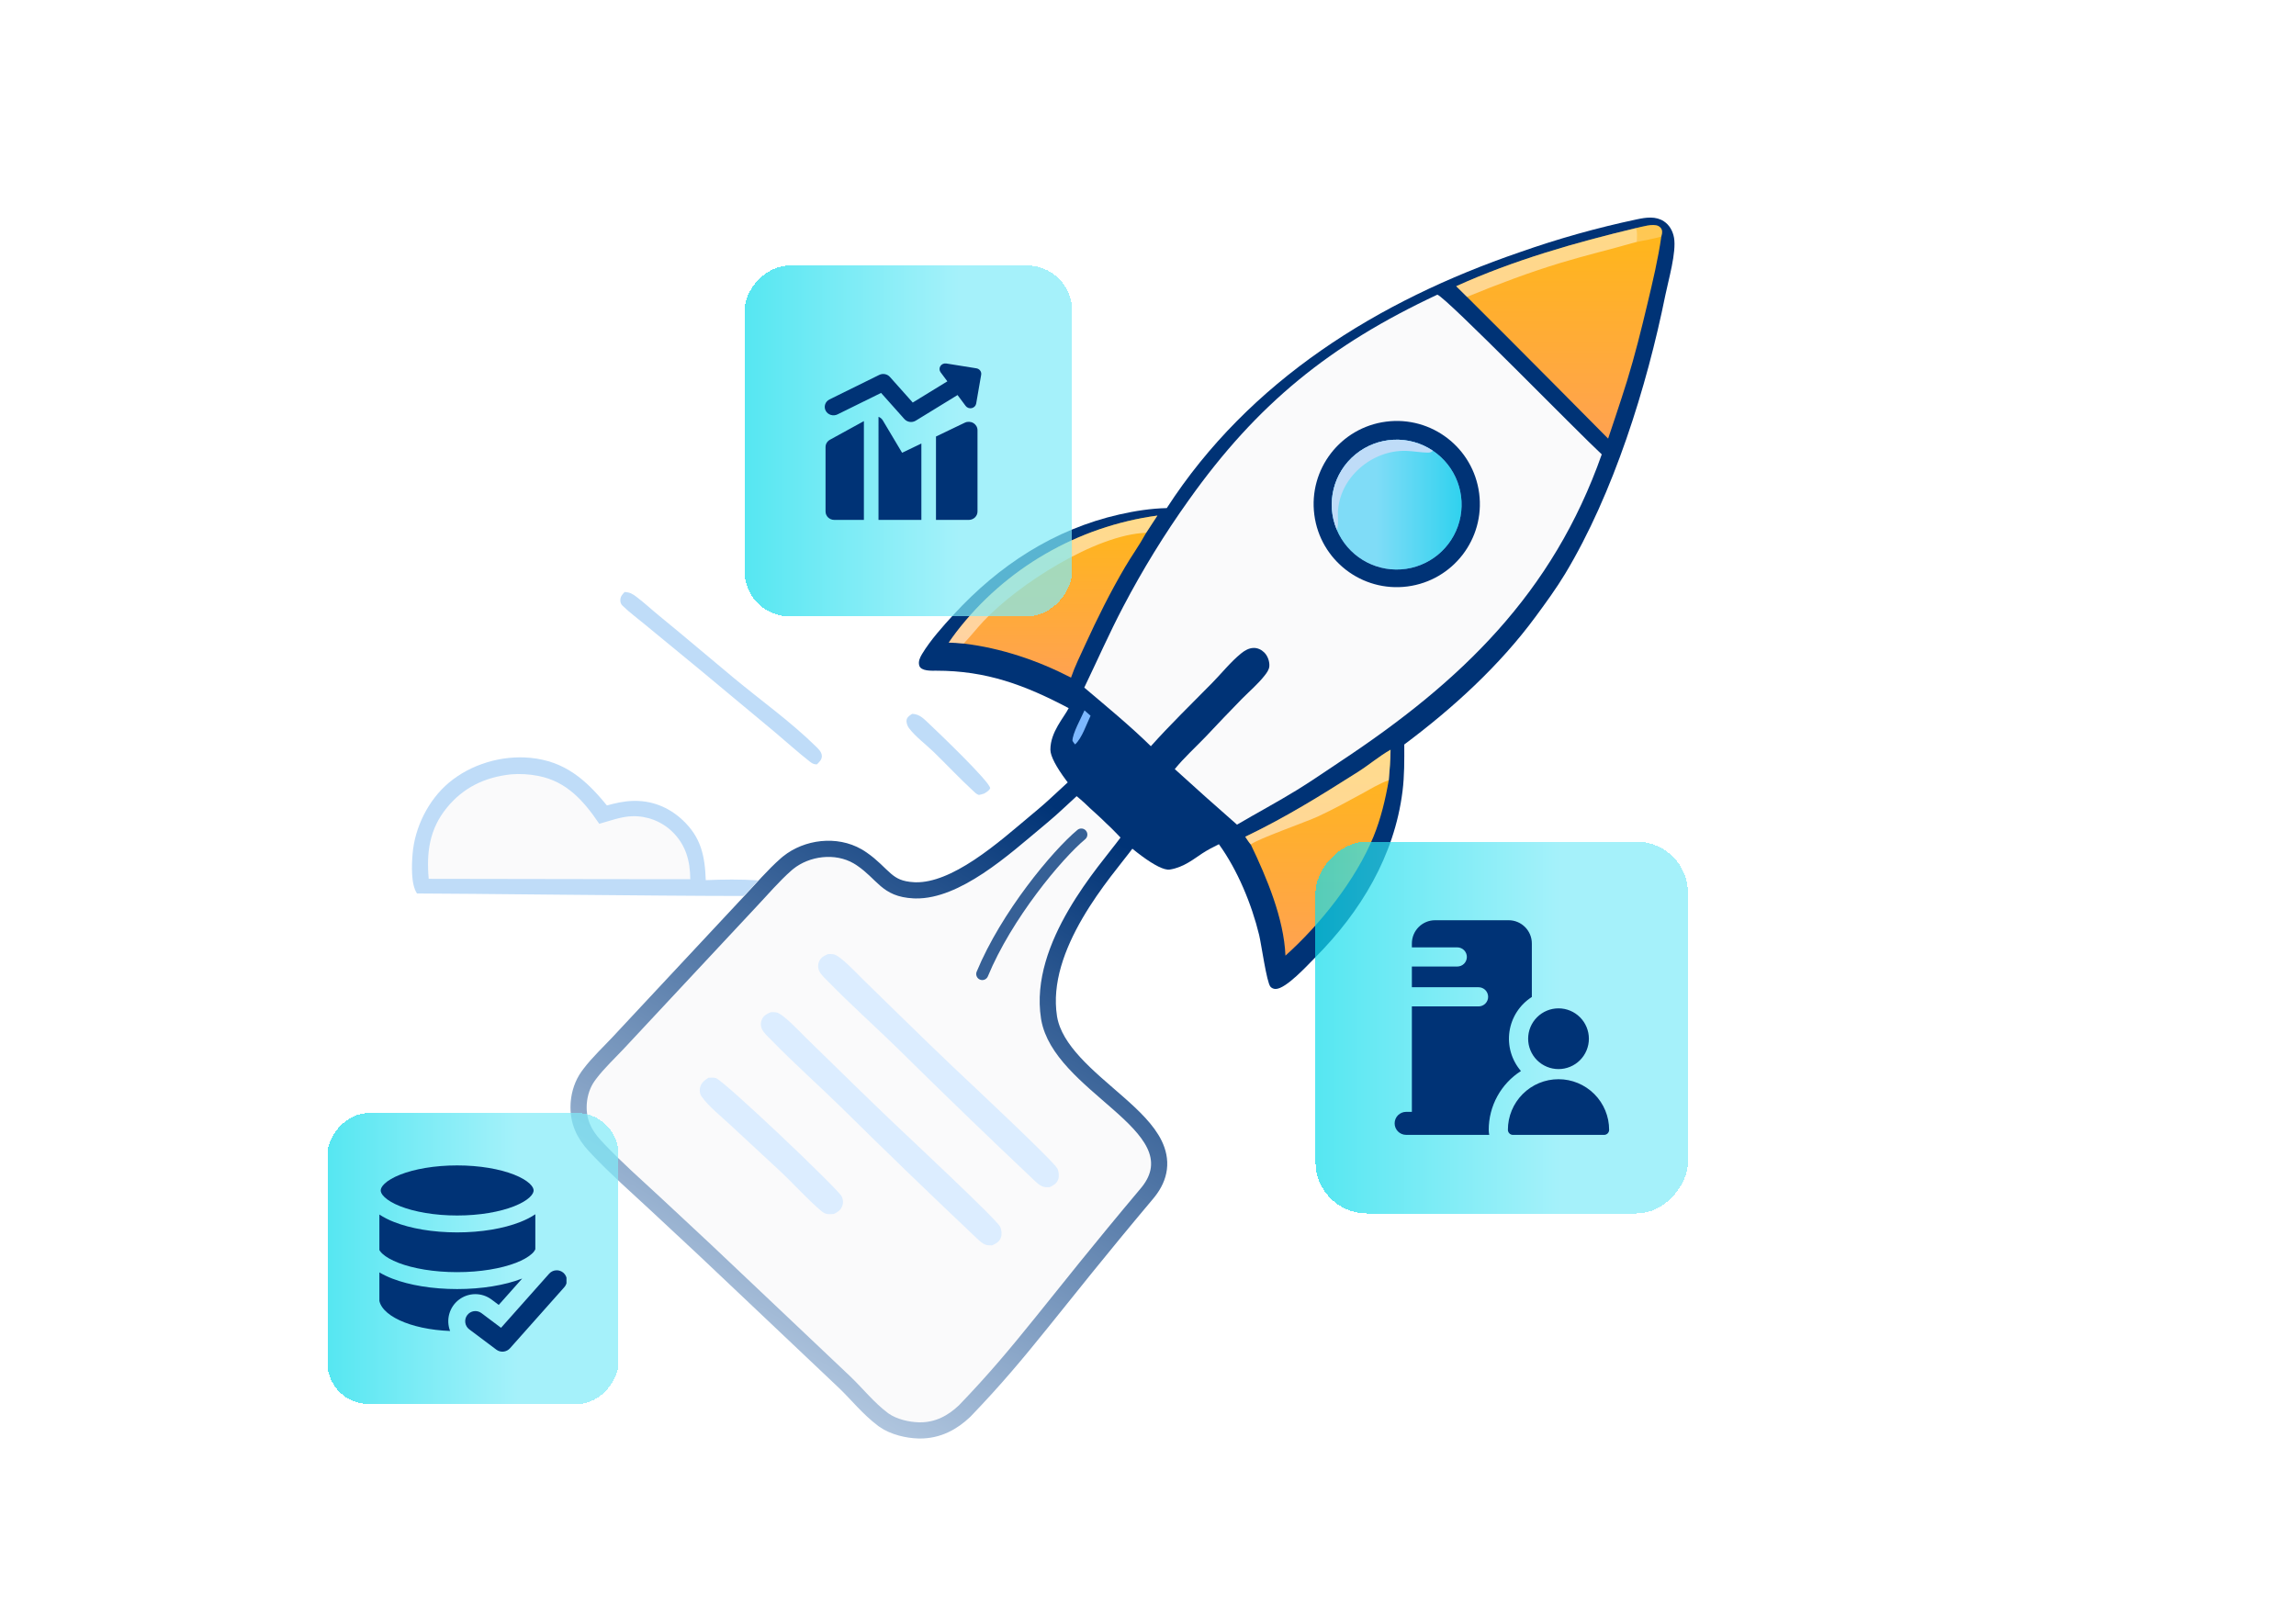 <svg width="568" height="400" viewBox="0 0 568 400" fill="none" xmlns="http://www.w3.org/2000/svg">
<path d="M288.644 125.719C309.067 94.131 340.904 74.419 375.934 62.416C385.431 59.068 395.137 56.344 404.99 54.26C407.215 53.791 409.615 53.438 411.631 54.766C413.021 55.683 413.839 57.191 414.127 58.807C414.767 62.406 412.738 69.31 411.987 73.02C407.4 95.715 399.154 122.121 387.188 141.981C385.004 145.605 382.445 149.102 379.941 152.51C370.997 164.683 359.474 175.196 347.399 184.212C347.412 188.094 347.448 191.923 346.965 195.784C344.965 211.773 336.601 225.61 325.407 236.866C323.516 238.768 318.162 244.679 315.581 244.702C315.094 244.706 314.603 244.507 314.283 244.133C313.346 243.04 312.031 233.558 311.489 231.324C309.637 223.7 306.136 215.236 301.539 208.889C300.134 209.573 298.771 210.286 297.458 211.136C295.485 212.413 292.865 214.626 289.38 215.158C283.866 216 259.852 192 259.852 185.49C259.852 181.107 263.229 177.525 264.377 175.217C253.598 169.515 244.013 165.939 231.656 165.954C230.49 165.956 227.841 166.109 227.417 164.691C227.116 163.688 227.585 162.688 228.097 161.838C230.157 158.413 233.264 154.956 235.963 152.019C247.097 139.904 260.729 130.969 276.914 127.297C280.741 126.429 284.72 125.801 288.644 125.719Z" fill="#003376"/>
<path d="M267.586 195.431L268.051 195.806C269.113 196.68 270.085 197.597 271.026 198.515C272.308 199.684 273.704 200.918 275.005 202.224C276.298 203.403 277.5 204.666 278.643 205.848L279.817 207.062L278.816 208.423C276.139 212.064 270.671 218.295 266.09 226.146C261.521 233.977 258.147 242.942 259.506 251.693L259.569 252.066C260.274 255.918 262.568 259.468 265.733 262.924C269.016 266.508 272.991 269.741 276.729 273.04C280.346 276.231 283.853 279.574 285.591 283.164C286.488 285.017 286.956 287.015 286.687 289.134C286.435 291.117 285.557 293.039 284.068 294.913L283.763 295.287C259.652 323.961 253.54 333.651 238.695 349.083L238.664 349.115L238.632 349.146C235.638 351.994 232.045 353.946 227.591 353.934L227.157 353.926C224.543 353.844 221.121 353.095 218.69 351.396L218.459 351.228C216.612 349.852 214.958 348.221 213.421 346.621C211.847 344.982 210.448 343.433 208.947 342L186.733 320.96L186.729 320.956C178.601 313.211 170.419 305.523 162.184 297.895L162.181 297.893C157.535 293.573 152.52 289.162 148.028 284.426L147.138 283.475C144.493 280.613 142.926 277.417 143.155 273.186L143.187 272.739C143.38 270.505 144.122 268.2 145.482 266.295L145.896 265.732C148.01 262.932 150.821 260.31 152.935 258.044L166.755 243.234H166.756L185.608 223.043L185.619 223.032C188.367 220.133 191.298 216.661 194.516 213.84L194.974 213.456C199.634 209.711 206.814 208.811 212.148 211.878L212.675 212.197L212.676 212.198L213.232 212.566C214.497 213.432 215.522 214.329 216.423 215.173C217.502 216.184 218.257 216.971 219.162 217.733C220.768 219.087 222.575 220.115 226.091 220.29L226.559 220.305C231.408 220.382 236.744 217.97 242.061 214.461C247.511 210.864 252.563 206.381 256.698 202.943V202.942L258.07 201.793C260.908 199.391 261.446 198.754 265 195.521L266.255 194.379L267.586 195.431Z" fill="#FAFAFB" stroke="url(#paint0_linear_6326_15330)" stroke-width="4"/>
<path d="M267.5 206.5C261.5 211.5 249 226.5 243.002 241" stroke="#366096" stroke-width="3" stroke-linecap="round"/>
<path d="M204.807 236.083C205.255 236.064 205.725 236.036 206.171 236.109C207.868 236.385 212.089 240.987 213.464 242.325C220.799 249.456 228.082 256.67 235.493 263.719C238.524 266.602 260.624 287.261 261.565 289.114C261.951 289.875 262.072 291.039 261.778 291.846C261.403 292.876 260.562 293.325 259.622 293.763C259.032 293.776 258.47 293.781 257.908 293.572C257.117 293.277 256.453 292.61 255.842 292.043C244.448 281.278 233.173 270.386 222.021 259.37C216.39 253.874 210.506 248.645 205.015 243.003C204.246 242.213 203.01 241.144 202.601 240.112C202.332 239.433 202.323 238.633 202.606 237.96C203.045 236.915 203.813 236.52 204.807 236.083Z" fill="#DCEDFF"/>
<path d="M190.639 250.462C191.087 250.443 191.557 250.415 192.003 250.487C193.7 250.763 197.921 255.366 199.297 256.703C206.631 263.835 213.914 271.048 221.325 278.097C224.356 280.98 246.456 301.639 247.397 303.492C247.783 304.254 247.904 305.417 247.61 306.224C247.235 307.254 246.394 307.703 245.454 308.141C244.864 308.154 244.302 308.16 243.74 307.95C242.949 307.656 242.285 306.988 241.674 306.421C230.28 295.656 219.005 284.764 207.853 273.748C202.222 268.252 196.338 263.023 190.847 257.381C190.078 256.591 188.842 255.522 188.433 254.49C188.164 253.811 188.155 253.011 188.438 252.339C188.877 251.294 189.646 250.898 190.639 250.462Z" fill="#DCEDFF"/>
<path d="M175.248 266.679C175.844 266.641 176.464 266.593 177.049 266.739C178.976 267.215 207.222 294.1 208.21 296.01C208.585 296.734 208.662 297.604 208.378 298.37C207.989 299.42 207.289 299.888 206.319 300.362C205.854 300.409 205.372 300.467 204.905 300.423C204.214 300.359 203.682 300.075 203.161 299.632C199.553 296.565 196.36 292.917 192.888 289.684L180.476 278.166C178.192 276.043 175.421 273.87 173.591 271.36C173.125 270.72 173.007 269.879 173.183 269.111C173.454 267.933 174.28 267.298 175.248 266.679Z" fill="#DCEDFF"/>
<path d="M355.587 72.907C358.07 73.866 390.424 107.053 396.253 112.426C384.127 146.86 361.423 168.671 331.633 188.384C328.07 190.741 324.549 193.206 320.908 195.44C316.034 198.433 310.955 201.151 306.018 204.047C300.84 199.516 295.707 194.933 290.621 190.298C292.895 187.507 295.701 184.957 298.203 182.357C301.184 179.178 304.197 176.029 307.241 172.911C309.091 171.044 311.195 169.258 312.819 167.194C313.367 166.497 313.969 165.716 314.022 164.798C314.088 163.638 313.6 162.276 312.773 161.455C312.054 160.74 311.109 160.288 310.084 160.324C308.927 160.364 307.915 160.964 307.036 161.675C304.476 163.747 302.197 166.609 299.881 168.969C294.787 174.159 289.556 179.214 284.707 184.638C279.479 179.51 273.814 174.865 268.232 170.131C271.454 163.444 274.429 156.66 277.886 150.081C282.681 140.925 288.102 132.111 294.111 123.701C311.063 99.851 329.035 85.34 355.587 72.907Z" fill="#FAFAFB"/>
<path d="M342.891 104.33C354.151 102.868 364.464 110.811 365.927 122.071C367.39 133.332 359.448 143.646 348.188 145.11C336.926 146.575 326.609 138.631 325.146 127.369C323.683 116.106 331.628 105.791 342.891 104.33Z" fill="#003376"/>
<path d="M330.706 131.069C327.961 124.524 329.836 116.954 335.319 112.447C340.802 107.941 348.593 107.567 354.482 111.528C360.179 115.36 362.811 122.39 361.03 129.021C359.249 135.652 353.451 140.418 346.6 140.881C339.749 141.343 333.363 137.4 330.706 131.069Z" fill="#7EB7F6"/>
<path d="M330.706 131.069C327.961 124.524 329.836 116.954 335.319 112.447C340.802 107.941 348.593 107.567 354.482 111.528C360.179 115.36 362.811 122.39 361.03 129.021C359.249 135.652 353.451 140.418 346.6 140.881C339.749 141.343 333.363 137.4 330.706 131.069Z" fill="url(#paint1_linear_6326_15330)" fill-opacity="0.7"/>
<path d="M330.706 131.069C327.961 124.524 329.836 116.954 335.319 112.447C340.802 107.941 348.593 107.567 354.482 111.528C354.011 111.954 353.775 111.994 353.138 111.988C351.382 111.97 349.607 111.609 347.844 111.555C343.628 111.424 339.441 113.096 336.315 115.896C333.172 118.711 331.187 122.487 330.977 126.719C330.92 127.87 331.219 130.115 330.706 131.069Z" fill="#BFDCF8"/>
<path d="M404.717 56.44C406.182 56.131 408.924 55.239 410.277 55.933C410.715 56.157 411.114 56.619 411.17 57.126C411.223 57.607 411.12 58.087 410.987 58.545C410.196 64.079 408.871 69.635 407.576 75.071C406.046 81.499 404.447 87.958 402.502 94.275C401.031 99.053 397.827 108.527 397.827 108.527C397.827 108.527 374.327 84.769 362.905 73.451L360.246 70.815C374.371 64.414 389.663 60.029 404.717 56.44Z" fill="url(#paint2_linear_6326_15330)"/>
<path opacity="0.5" d="M404.713 56.44C406.177 56.131 408.92 55.239 410.272 55.933C410.71 56.157 411.109 56.619 411.165 57.126C411.218 57.607 411.116 58.087 410.982 58.545C408.989 59.082 406.967 59.463 404.942 59.859C404.957 58.794 405.156 57.417 404.713 56.44Z" fill="white" fill-opacity="0.5"/>
<path opacity="0.5" d="M404.717 56.44C405.16 57.417 404.961 58.794 404.947 59.859L404.471 59.968C398.394 61.719 392.214 63.184 386.166 65.013C378.313 67.388 370.498 70.347 362.905 73.451L360.246 70.815C374.371 64.414 389.663 60.029 404.717 56.44Z" fill="white" fill-opacity="0.96"/>
<path d="M234.703 159.002C235.301 158.129 235.919 157.27 236.557 156.426C248.697 140.625 266.585 130.254 286.329 127.57L283.544 131.829L283.415 132.068C281.867 134.899 279.962 137.525 278.328 140.306C274.695 146.487 271.453 152.998 268.474 159.513C267.258 162.173 265.904 164.894 264.958 167.664C256.63 163.376 247.724 160.373 238.413 159.234C237.18 159.089 235.943 159.051 234.703 159.002Z" fill="url(#paint3_linear_6326_15330)"/>
<path d="M234.703 159.002C235.301 158.129 235.919 157.27 236.557 156.426C248.697 140.625 266.585 130.254 286.329 127.57L283.544 131.829C271.046 132.258 251.801 144.639 243.339 153.667C241.644 155.474 240.114 157.441 238.413 159.234C237.18 159.089 235.943 159.051 234.703 159.002Z" fill="white" fill-opacity="0.5"/>
<path d="M308.055 207.042C318.192 202.173 326.548 196.958 335.99 190.973C338.729 189.236 341.171 187.123 344.004 185.511C343.981 188.036 343.791 190.528 343.564 193.041C342.743 197.771 341.599 202.588 339.774 207.036C335.371 217.766 326.522 228.813 318.004 236.457C317.613 227.228 313.37 217.174 309.427 208.953C308.924 208.391 308.497 207.66 308.055 207.042Z" fill="url(#paint4_linear_6326_15330)"/>
<path d="M308.055 207.042C318.192 202.173 326.548 196.958 335.99 190.973C338.729 189.236 341.171 187.123 344.004 185.511C343.981 188.036 343.791 190.528 343.564 193.041C341.173 193.89 338.867 195.325 336.637 196.54C333.127 198.454 329.636 200.356 326.007 202.041C323.219 203.336 310.961 207.635 309.427 208.953C308.924 208.391 308.497 207.66 308.055 207.042Z" fill="white" fill-opacity="0.5"/>
<path d="M268.29 175.769L269.791 177.101C268.759 179.238 267.694 182.586 265.965 184.196C265.7 183.905 265.525 183.646 265.32 183.314C265.256 181.567 267.514 177.558 268.29 175.769Z" fill="#7DB8FF"/>
<path d="M183.866 221.694C163.25 221.694 112.967 221.076 103.158 221.076C101.615 218.781 101.85 213.933 102.069 211.273C102.611 204.69 105.98 197.92 111.055 193.66C116.513 189.08 124.12 186.834 131.187 187.512C139.733 188.331 144.943 192.931 150.142 199.296C152.204 198.722 154.24 198.26 156.387 198.176C161.112 197.992 165.332 199.64 168.789 202.84C173.42 207.127 174.375 211.719 174.599 217.775C178.966 217.6 183.207 217.543 187.57 217.831C186.405 219.064 185.191 220.663 183.866 221.694Z" fill="#BFDCF8"/>
<path d="M126.368 191.605C128.597 191.406 130.982 191.559 133.177 191.989C140.205 193.364 144.402 198.165 148.249 203.832C150.866 203.117 153.592 202.062 156.32 201.963C160.031 201.827 163.638 203.205 166.311 205.782C169.653 209.048 170.738 212.976 170.763 217.54L151.962 217.526L106.058 217.452C105.469 210.915 106.243 205.161 110.498 199.916C114.614 194.842 119.941 192.308 126.368 191.605Z" fill="#FAFAFB"/>
<path d="M154.526 146.485C155.86 146.556 156.469 146.93 157.518 147.725C159.375 149.133 161.092 150.744 162.898 152.219C169.182 157.35 175.331 162.603 181.569 167.782C188.304 173.374 195.591 178.557 201.839 184.696C202.481 185.327 203.287 186.085 203.315 187.05C203.341 187.968 202.676 188.547 202.08 189.139C201.327 189.122 200.962 188.931 200.369 188.47C197.345 186.113 194.469 183.485 191.528 181.019L173.353 165.885L159.669 154.623C157.816 153.077 155.753 151.567 154.025 149.89C153.645 149.521 153.468 149.107 153.463 148.576C153.455 147.624 153.907 147.125 154.526 146.485Z" fill="#BFDCF8"/>
<path d="M225.654 176.63C227.51 176.661 228.626 177.934 229.904 179.135C232 181.104 244.912 193.454 244.958 195.033C244.665 195.679 244.062 195.971 243.489 196.343C243.048 196.511 242.627 196.602 242.166 196.697C241.57 196.539 241.16 196.07 240.719 195.664C237.376 192.584 234.25 189.241 230.991 186.07C229.055 184.188 226.505 182.319 224.887 180.186C224.467 179.631 224.13 178.736 224.302 178.039C224.473 177.341 225.1 177 225.654 176.63Z" fill="#BFDCF8"/>
<g filter="url(#filter0_d_6326_15330)">
<rect width="81.038" height="86.808" rx="11.122" transform="matrix(-1 0 0 1 265.24 62)" fill="url(#paint5_linear_6326_15330)" fill-opacity="0.7" shape-rendering="crispEdges"/>
<path fill-rule="evenodd" clip-rule="evenodd" d="M232.643 86.869C232.794 86.636 233.014 86.452 233.275 86.339C233.535 86.225 233.825 86.189 234.107 86.234L241.541 87.424C241.919 87.484 242.257 87.687 242.48 87.986C242.703 88.285 242.793 88.657 242.73 89.019L241.492 96.155C241.445 96.426 241.315 96.677 241.119 96.877C240.923 97.076 240.67 97.216 240.392 97.278C240.113 97.34 239.822 97.321 239.554 97.224C239.287 97.127 239.056 96.956 238.89 96.733L236.883 94.041L226.548 100.378C226.107 100.649 225.579 100.757 225.061 100.684C224.544 100.611 224.071 100.36 223.731 99.979L217.968 93.514L207.19 98.827C206.679 99.08 206.083 99.127 205.536 98.958C204.988 98.79 204.532 98.419 204.269 97.928C204.006 97.438 203.957 96.867 204.133 96.341C204.309 95.816 204.695 95.378 205.206 95.126L217.511 89.058C217.945 88.844 218.442 88.777 218.921 88.868C219.4 88.958 219.834 89.201 220.151 89.558L225.801 95.897L234.361 90.648L232.693 88.409C232.527 88.186 232.433 87.92 232.425 87.646C232.416 87.372 232.492 87.102 232.643 86.869ZM213.714 100.492L205.322 105.098C204.99 105.279 204.715 105.542 204.523 105.858C204.331 106.175 204.23 106.535 204.229 106.901V122.854C204.229 124.003 205.201 124.935 206.398 124.935H213.714V100.492ZM217.329 124.935H227.936V106.035L223.167 108.322L218.401 100.32C218.16 99.913 217.783 99.597 217.331 99.421L217.329 124.935ZM239.653 124.935H231.55V104.301L238.684 100.878C239.015 100.719 239.382 100.645 239.751 100.661C240.121 100.677 240.479 100.783 240.794 100.97C241.108 101.156 241.367 101.417 241.547 101.726C241.727 102.036 241.822 102.385 241.822 102.739V122.854C241.822 123.406 241.593 123.935 241.187 124.326C240.78 124.716 240.228 124.935 239.653 124.935Z" fill="#003376"/>
</g>
<g filter="url(#filter1_d_6326_15330)">
<rect width="92.154" height="92" rx="12.74" transform="matrix(-1 0 0 1 417.588 204)" fill="url(#paint6_linear_6326_15330)" fill-opacity="0.7" shape-rendering="crispEdges"/>
<g clip-path="url(#clip0_6326_15330)">
<path fill-rule="evenodd" clip-rule="evenodd" d="M349.279 229.202C349.279 226.026 351.852 223.449 355.028 223.449H373.204C376.384 223.449 378.957 226.026 378.957 229.202V242.438C377.476 243.382 376.215 244.633 375.26 246.108C374.306 247.582 373.679 249.244 373.423 250.982C373.167 252.719 373.288 254.492 373.777 256.178C374.267 257.865 375.113 259.427 376.259 260.758C373.815 262.32 371.805 264.471 370.412 267.014C369.019 269.558 368.289 272.411 368.29 275.311C368.29 275.741 368.333 276.158 368.419 276.563H351.176L350.994 276.555H347.86C347.105 276.555 346.381 276.255 345.847 275.722C345.314 275.188 345.014 274.464 345.014 273.709C345.014 272.954 345.314 272.231 345.847 271.697C346.381 271.163 347.105 270.863 347.86 270.863H349.279V244.771H365.774C366.403 244.771 367.006 244.521 367.451 244.077C367.896 243.632 368.146 243.029 368.146 242.4C368.146 241.771 367.896 241.167 367.451 240.723C367.006 240.278 366.403 240.028 365.774 240.028H349.279V234.905H360.511C361.14 234.905 361.743 234.655 362.188 234.211C362.633 233.766 362.883 233.163 362.883 232.534C362.883 231.905 362.633 231.301 362.188 230.857C361.743 230.412 361.14 230.162 360.511 230.162H349.279V229.202ZM393.069 252.767C393.069 254.759 392.277 256.67 390.868 258.079C389.459 259.488 387.548 260.28 385.556 260.28C383.563 260.28 381.652 259.488 380.243 258.079C378.834 256.67 378.042 254.759 378.042 252.767C378.042 250.774 378.834 248.863 380.243 247.454C381.652 246.045 383.563 245.253 385.556 245.253C387.548 245.253 389.459 246.045 390.868 247.454C392.277 248.863 393.069 250.774 393.069 252.767ZM385.556 262.784C382.235 262.784 379.049 264.104 376.701 266.452C374.353 268.801 373.033 271.986 373.033 275.307C373.033 275.472 373.065 275.635 373.128 275.787C373.19 275.94 373.282 276.078 373.399 276.195C373.515 276.311 373.653 276.404 373.805 276.467C373.958 276.53 374.121 276.563 374.286 276.563H396.826C397.158 276.563 397.476 276.431 397.711 276.196C397.946 275.961 398.078 275.643 398.078 275.311C398.078 271.989 396.759 268.804 394.41 266.456C392.062 264.108 388.877 262.784 385.556 262.784Z" fill="#003376"/>
</g>
</g>
<g filter="url(#filter2_d_6326_15330)">
<rect width="72" height="72" rx="10.214" transform="matrix(-1 0 0 1 152.998 272)" fill="url(#paint7_linear_6326_15330)" fill-opacity="0.7" shape-rendering="crispEdges"/>
<g clip-path="url(#clip1_6326_15330)">
<path fill-rule="evenodd" clip-rule="evenodd" d="M94.183 291.149C94.183 290.778 94.367 290.202 95.167 289.451C95.971 288.701 97.253 287.928 99.012 287.234C102.511 285.855 107.491 284.957 113.093 284.957C118.696 284.957 123.679 285.858 127.179 287.238C128.937 287.931 130.216 288.705 131.023 289.455C131.83 290.205 132.008 290.781 132.008 291.153C132.008 291.524 131.824 292.1 131.023 292.847C130.216 293.601 128.937 294.371 127.179 295.064C123.679 296.447 118.699 297.348 113.093 297.348C107.491 297.348 102.511 296.444 99.012 295.064C97.253 294.368 95.974 293.597 95.167 292.844C94.363 292.097 94.183 291.521 94.183 291.153V291.149ZM132.433 297.043C131.351 297.78 130.089 298.416 128.716 298.955C124.614 300.576 119.091 301.531 113.093 301.531C107.096 301.531 101.573 300.576 97.475 298.955C96.17 298.455 94.924 297.815 93.757 297.047V305.7C93.891 306.011 94.152 306.397 94.648 306.849C95.479 307.606 96.798 308.382 98.61 309.079C102.213 310.465 107.333 311.366 113.093 311.366C118.854 311.366 123.977 310.462 127.581 309.079C129.389 308.382 130.712 307.606 131.542 306.849C131.92 306.536 132.224 306.144 132.433 305.7V297.043ZM93.754 317.675V311.366C94.759 311.979 95.887 312.515 97.103 312.984C101.299 314.598 106.955 315.552 113.093 315.552C119.232 315.552 124.888 314.598 129.084 312.984L129.185 312.947L123.381 319.474L121.613 318.148C120.449 317.275 119.033 316.805 117.578 316.809C116.124 316.812 114.71 317.289 113.55 318.168C112.391 319.046 111.549 320.278 111.152 321.677C110.755 323.077 110.824 324.567 111.349 325.924C101.486 325.552 93.757 321.996 93.757 317.675H93.754ZM139.566 315.13C139.795 314.885 139.972 314.597 140.087 314.283C140.203 313.968 140.254 313.634 140.239 313.299C140.223 312.965 140.141 312.637 139.996 312.334C139.852 312.032 139.648 311.762 139.398 311.539C139.148 311.317 138.855 311.147 138.538 311.039C138.221 310.931 137.885 310.888 137.551 310.912C137.217 310.935 136.891 311.026 136.592 311.177C136.294 311.329 136.028 311.539 135.812 311.795L123.95 325.137L119.101 321.5C118.568 321.1 117.899 320.929 117.239 321.023C116.58 321.117 115.985 321.469 115.585 322.002C115.185 322.535 115.014 323.205 115.108 323.864C115.202 324.524 115.554 325.119 116.087 325.518L122.785 330.542C123.289 330.919 123.916 331.093 124.543 331.03C125.169 330.967 125.749 330.671 126.167 330.2L139.566 315.13Z" fill="#003376"/>
</g>
</g>
<defs>
<filter id="filter0_d_6326_15330" x="167.15" y="48.654" width="115.143" height="120.914" filterUnits="userSpaceOnUse" color-interpolation-filters="sRGB">
<feFlood flood-opacity="0" result="BackgroundImageFix"/>
<feColorMatrix in="SourceAlpha" type="matrix" values="0 0 0 0 0 0 0 0 0 0 0 0 0 0 0 0 0 0 127 0" result="hardAlpha"/>
<feMorphology radius="3.707" operator="dilate" in="SourceAlpha" result="effect1_dropShadow_6326_15330"/>
<feOffset dy="3.707"/>
<feGaussianBlur stdDeviation="6.673"/>
<feComposite in2="hardAlpha" operator="out"/>
<feColorMatrix type="matrix" values="0 0 0 0 0 0 0 0 0 0.635 0 0 0 0 0.7 0 0 0 0.29 0"/>
<feBlend mode="normal" in2="BackgroundImageFix" result="effect1_dropShadow_6326_15330"/>
<feBlend mode="normal" in="SourceGraphic" in2="effect1_dropShadow_6326_15330" result="shape"/>
</filter>
<filter id="filter1_d_6326_15330" x="305.899" y="188.712" width="131.224" height="131.07" filterUnits="userSpaceOnUse" color-interpolation-filters="sRGB">
<feFlood flood-opacity="0" result="BackgroundImageFix"/>
<feColorMatrix in="SourceAlpha" type="matrix" values="0 0 0 0 0 0 0 0 0 0 0 0 0 0 0 0 0 0 127 0" result="hardAlpha"/>
<feMorphology radius="4.247" operator="dilate" in="SourceAlpha" result="effect1_dropShadow_6326_15330"/>
<feOffset dy="4.247"/>
<feGaussianBlur stdDeviation="7.644"/>
<feComposite in2="hardAlpha" operator="out"/>
<feColorMatrix type="matrix" values="0 0 0 0 0 0 0 0 0 0.635 0 0 0 0 0.7 0 0 0 0.29 0"/>
<feBlend mode="normal" in2="BackgroundImageFix" result="effect1_dropShadow_6326_15330"/>
<feBlend mode="normal" in="SourceGraphic" in2="effect1_dropShadow_6326_15330" result="shape"/>
</filter>
<filter id="filter2_d_6326_15330" x="65.337" y="259.743" width="103.322" height="103.322" filterUnits="userSpaceOnUse" color-interpolation-filters="sRGB">
<feFlood flood-opacity="0" result="BackgroundImageFix"/>
<feColorMatrix in="SourceAlpha" type="matrix" values="0 0 0 0 0 0 0 0 0 0 0 0 0 0 0 0 0 0 127 0" result="hardAlpha"/>
<feMorphology radius="3.405" operator="dilate" in="SourceAlpha" result="effect1_dropShadow_6326_15330"/>
<feOffset dy="3.405"/>
<feGaussianBlur stdDeviation="6.128"/>
<feComposite in2="hardAlpha" operator="out"/>
<feColorMatrix type="matrix" values="0 0 0 0 0 0 0 0 0 0.635 0 0 0 0 0.7 0 0 0 0.29 0"/>
<feBlend mode="normal" in2="BackgroundImageFix" result="effect1_dropShadow_6326_15330"/>
<feBlend mode="normal" in="SourceGraphic" in2="effect1_dropShadow_6326_15330" result="shape"/>
</filter>
<linearGradient id="paint0_linear_6326_15330" x1="269.841" y1="204.5" x2="185.912" y2="352.121" gradientUnits="userSpaceOnUse">
<stop stop-color="#003376"/>
<stop offset="1" stop-color="#C0D3E8"/>
</linearGradient>
<linearGradient id="paint1_linear_6326_15330" x1="361.581" y1="124.856" x2="340.533" y2="124.856" gradientUnits="userSpaceOnUse">
<stop stop-color="#0EDDEC"/>
<stop offset="1" stop-color="#7FECF9"/>
</linearGradient>
<linearGradient id="paint2_linear_6326_15330" x1="385.715" y1="55.675" x2="385.715" y2="108.527" gradientUnits="userSpaceOnUse">
<stop stop-color="#FFB718"/>
<stop offset="1" stop-color="#FFA251"/>
</linearGradient>
<linearGradient id="paint3_linear_6326_15330" x1="260.516" y1="127.57" x2="260.516" y2="167.664" gradientUnits="userSpaceOnUse">
<stop stop-color="#FFB718"/>
<stop offset="1" stop-color="#FFA251"/>
</linearGradient>
<linearGradient id="paint4_linear_6326_15330" x1="326.029" y1="185.511" x2="326.029" y2="236.457" gradientUnits="userSpaceOnUse">
<stop stop-color="#FFB718"/>
<stop offset="1" stop-color="#FFA251"/>
</linearGradient>
<linearGradient id="paint5_linear_6326_15330" x1="81.038" y1="43.404" x2="27.944" y2="43.404" gradientUnits="userSpaceOnUse">
<stop stop-color="#0EDDEC"/>
<stop offset="1" stop-color="#7FECF9"/>
</linearGradient>
<linearGradient id="paint6_linear_6326_15330" x1="92.154" y1="46" x2="31.777" y2="46" gradientUnits="userSpaceOnUse">
<stop stop-color="#0EDDEC"/>
<stop offset="1" stop-color="#7FECF9"/>
</linearGradient>
<linearGradient id="paint7_linear_6326_15330" x1="72" y1="36" x2="24.828" y2="36" gradientUnits="userSpaceOnUse">
<stop stop-color="#0EDDEC"/>
<stop offset="1" stop-color="#7FECF9"/>
</linearGradient>
<clipPath id="clip0_6326_15330">
<rect width="53.125" height="53.125" fill="white" transform="translate(344.949 223.438)"/>
</clipPath>
<clipPath id="clip1_6326_15330">
<rect width="46.286" height="46.286" fill="white" transform="translate(93.856 284.857)"/>
</clipPath>
</defs>
</svg>
